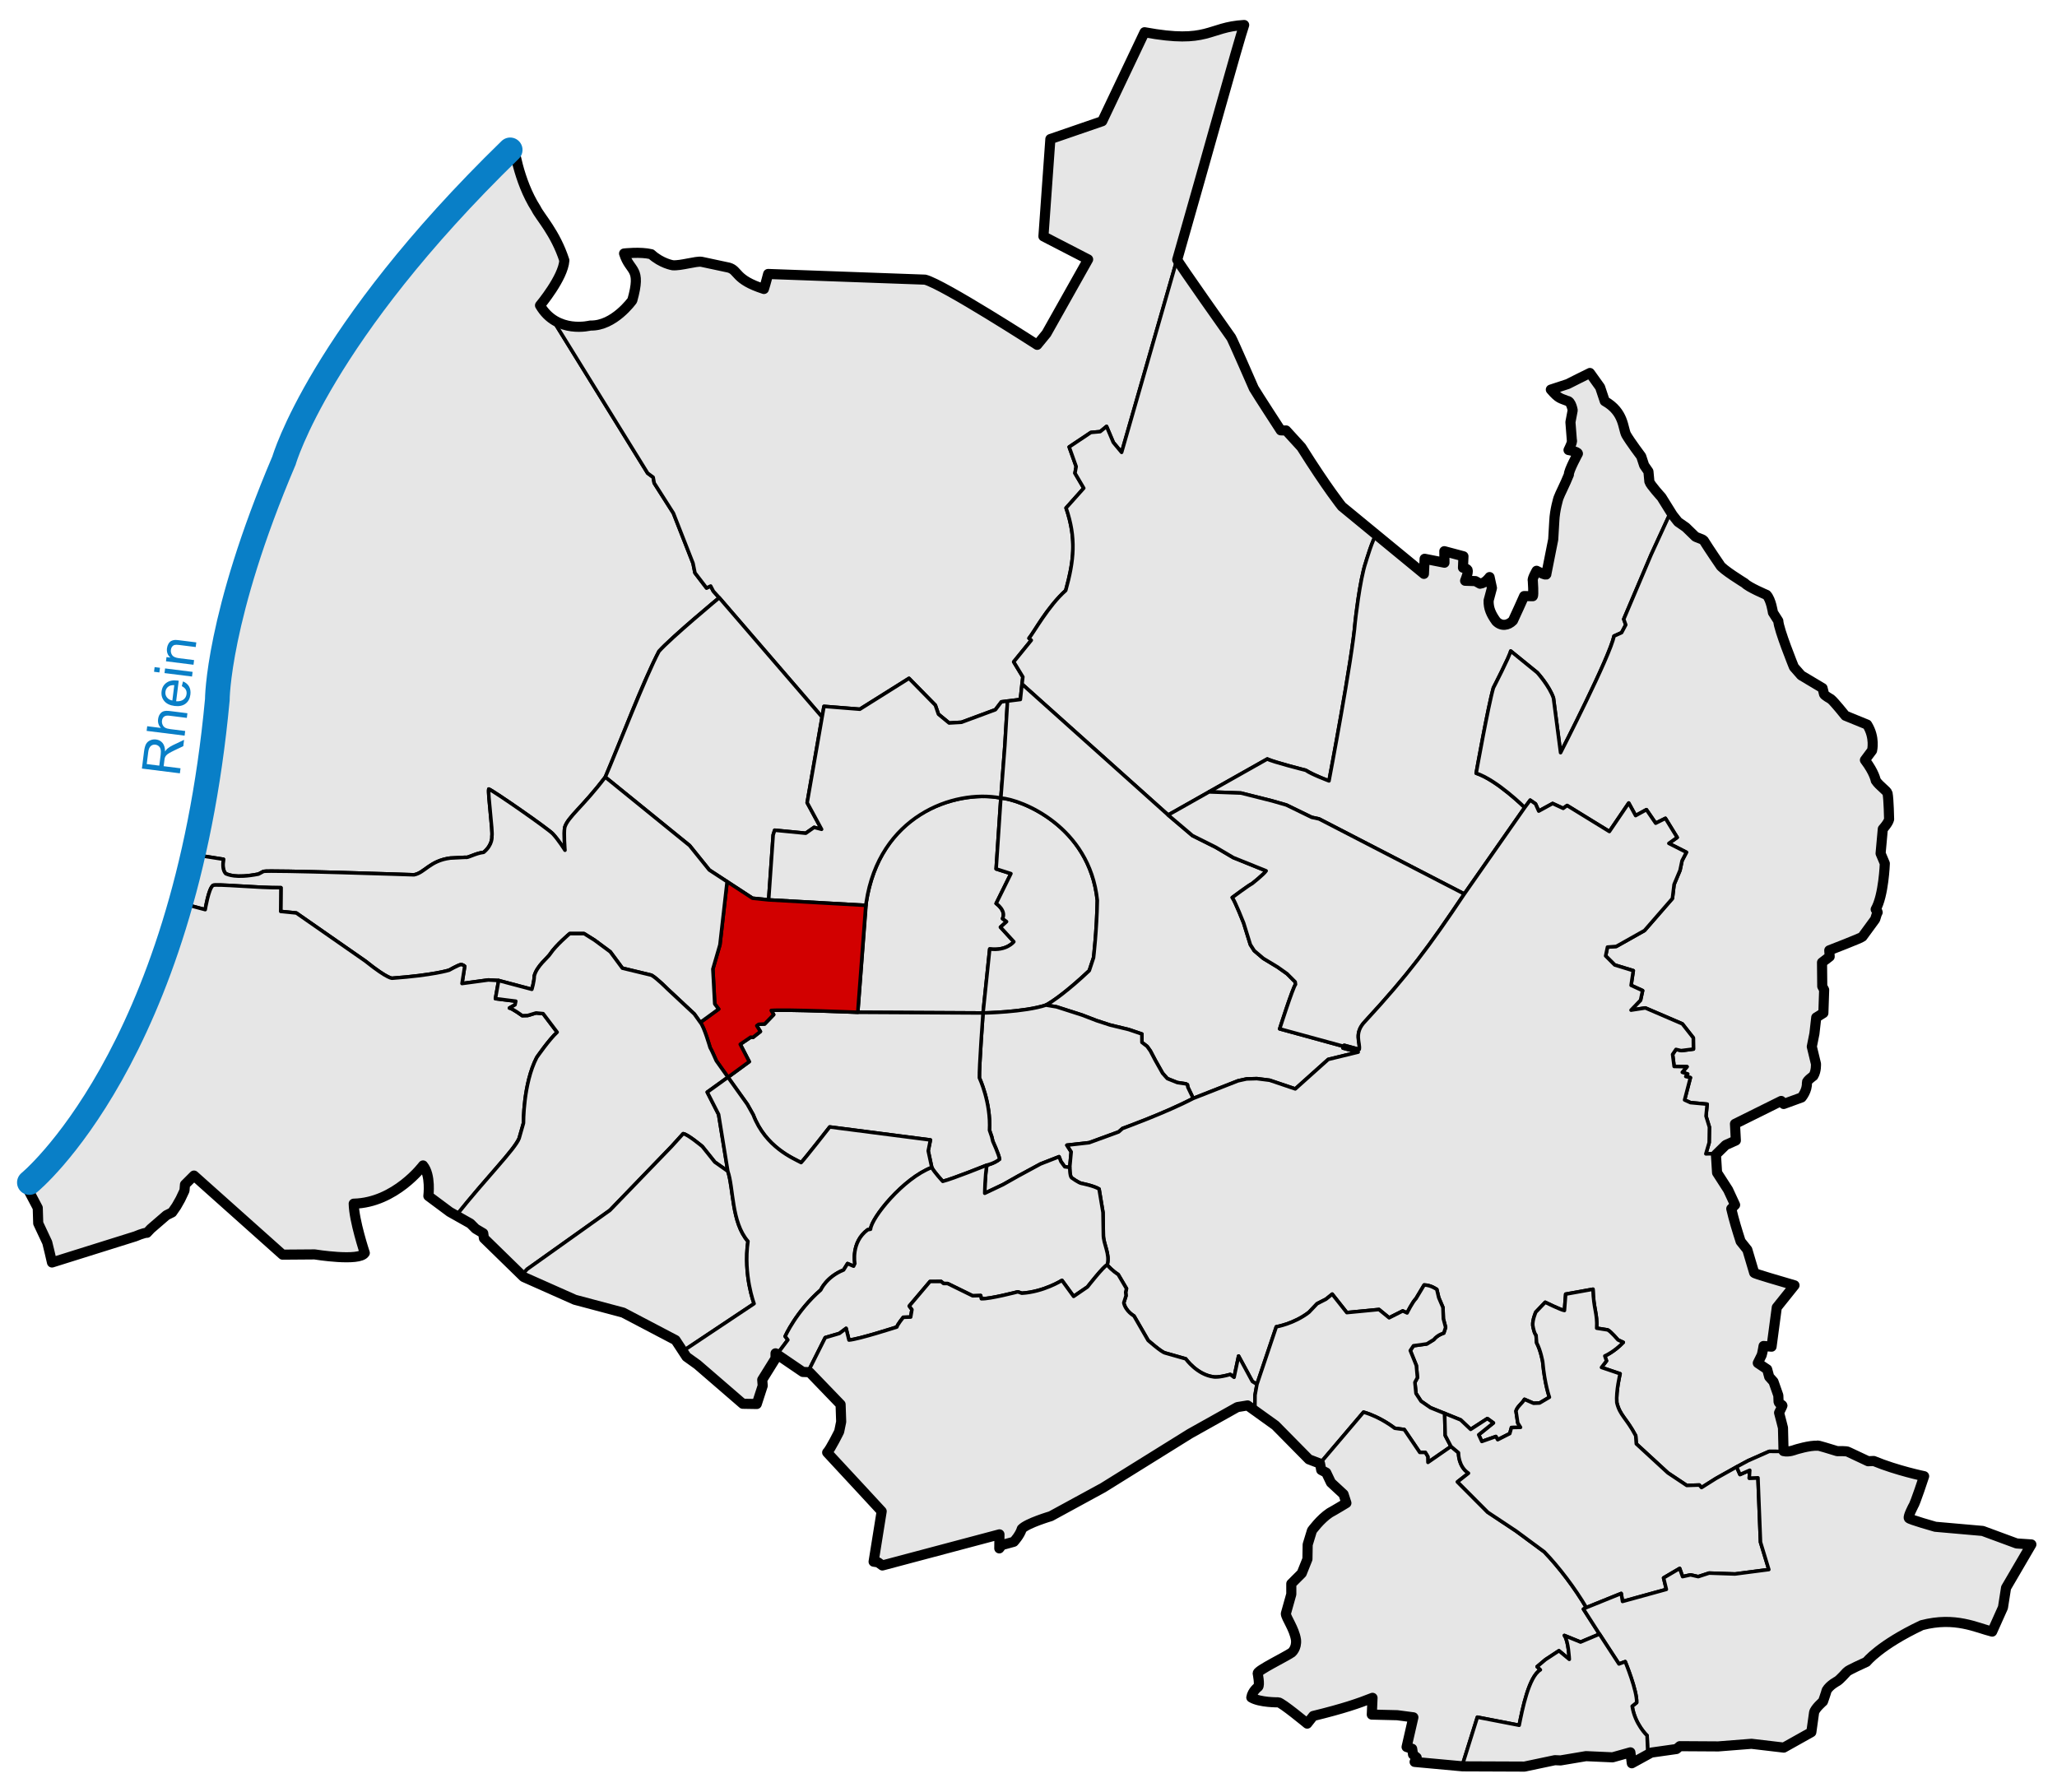 <?xml version="1.0" encoding="UTF-8" standalone="no"?>
<!DOCTYPE svg PUBLIC "-//W3C//DTD SVG 1.0//EN" "http://www.w3.org/TR/2001/REC-SVG-20010904/DTD/svg10.dtd">
<!-- Created with Inkscape (http://www.inkscape.org/) by Steadfast-->
<svg
   xmlns:svg="http://www.w3.org/2000/svg"
   xmlns="http://www.w3.org/2000/svg"
   version="1.0"
   width="1000"
   height="871"
   id="svg3218">
  <defs
     id="defs3220" />
  <g
     id="g3238">
    <g
       id="g2434">
      <path
         d="M 93.708,415.392 L 108.641,417.736 C 108.309,420.013 108.063,422.884 109.769,424.769 C 110.949,425.096 114.162,427.167 125.658,424.942 L 128.088,423.64 C 130.645,422.919 201.278,425.289 201.278,425.289 C 206.191,424.455 208.882,418.554 218.895,417.164 L 226.321,416.787 C 227.712,417.158 230.566,414.969 235.142,414.363 C 239.684,410.562 239.131,406.536 239.131,406.536 C 239.687,404.311 237.044,385.276 237.62,383.604 C 239.567,384.253 267.03,403.279 268.8,405.419 C 272.044,409.035 274.658,413.349 274.658,413.349 C 274.658,413.349 273.997,405.24 274.554,402.195 C 276.037,397.282 282.494,393.193 294.261,377.799 C 304.181,354.437 310.689,335.771 320.35,316.657 C 327.859,308.499 349.652,290.588 349.652,290.588 L 346.787,287.419 L 345.485,284.902 L 343.488,285.857 L 337.843,278.502 L 336.909,273.835 L 327.359,249.479 L 318.038,234.842 L 317.529,232.028 L 314.838,230.032 L 269.56,156.79 C 269.56,156.79 264.496,152.448 262.74,149.443 C 266.018,141.708 274.204,135.48 274.728,126.041 C 269.912,112.279 252.478,96.343 249.334,70.057 C 239.02,80.371 205.773,116.094 205.773,116.094 C 166.974,164.47 150.33,191.604 134.02,233.192 C 93.378,338.075 113.898,333.752 93.708,415.392 z"
         id="path2382"
         style="fill:#e6e6e6;fill-opacity:1;fill-rule:evenodd;stroke:#000000;stroke-width:1.719;stroke-linecap:butt;stroke-linejoin:round;stroke-miterlimit:4;stroke-dasharray:none;stroke-opacity:1" />
      <path
         d="M 269.56,156.79 L 314.838,230.032 L 317.529,232.028 L 318.038,234.842 L 327.359,249.479 L 336.909,273.835 L 337.843,278.502 L 343.488,285.857 L 345.485,284.902 L 346.787,287.419 L 349.652,290.588 L 399.648,348.602 L 400.572,343.407 L 418.004,344.793 L 441.9,329.786 L 454.713,342.83 L 456.214,347.217 L 461.409,351.488 L 467.412,351.142 L 483.92,345.023 L 486.806,341.214 L 496.041,340.06 L 497.253,329.093 L 492.809,321.762 L 501.351,311.257 L 500.255,310.276 C 503.602,306.236 507.534,297.233 518.09,287.073 C 521.611,273.855 523.804,263.465 518.263,246.957 L 526.864,237.318 L 522.592,230.045 L 523.169,226.813 L 519.774,217.293 L 530.332,210.237 L 534.849,209.843 L 537.946,207.304 L 541.232,215.078 L 545.266,219.92 L 604.752,12.817 C 589.976,13.048 585.519,20.143 556.428,16.91 L 536.184,58.203 L 510.716,68.325 L 507.451,115.343 L 529.001,126.444 L 505.591,167.469 L 450.406,136.065 L 374.523,133.627 L 369.734,140.253 L 356.12,131.015 L 340.602,127.097 L 326.562,129.383 L 315.461,123.832 L 303.706,124.158 L 308.93,134.28 L 307.951,146.361 L 295.38,156.81 L 280.85,159.259 L 269.56,156.79 z"
         id="path3157"
         style="fill:#e6e6e6;fill-opacity:1;fill-rule:evenodd;stroke:#000000;stroke-width:1.719;stroke-linecap:butt;stroke-linejoin:round;stroke-miterlimit:4;stroke-dasharray:none;stroke-opacity:1" />
      <path
         d="M 417.006,492.14 L 421.116,438.707 C 429.247,388.314 473.971,384.865 486.554,387.982 L 484.268,422.429 L 491.452,424.714 L 484.268,439.244 C 484.268,439.244 489.333,442.666 487.37,446.591 L 489.329,448.06 L 486.371,450.74 L 492.873,457.836 C 492.873,457.836 489.458,462.399 481.147,461.36 L 477.901,492.466 L 417.006,492.14 z"
         id="path3159"
         style="fill:#e6e6e6;fill-opacity:1;fill-rule:evenodd;stroke:#000000;stroke-width:1.719;stroke-linecap:butt;stroke-linejoin:round;stroke-miterlimit:4;stroke-dasharray:none;stroke-opacity:1" />
      <path
         d="M 486.554,387.982 L 484.268,422.429 L 491.452,424.714 L 484.268,439.244 C 484.268,439.244 489.322,442.633 487.37,446.591 L 489.329,448.06 L 486.371,450.74 L 492.873,457.836 C 492.873,457.836 489.391,462.421 481.147,461.36 L 477.901,492.466 C 477.901,492.466 497.902,492.167 508.508,488.631 C 511.164,487.13 517.071,483.538 529.539,471.878 C 529.539,471.878 531.617,465.602 531.617,465.602 C 531.617,465.602 533.155,453.29 533.449,437.694 C 529.45,400.227 494.635,388.39 486.554,387.982 z"
         id="path2385"
         style="fill:#e6e6e6;fill-opacity:1;fill-rule:evenodd;stroke:#000000;stroke-width:1.719;stroke-linecap:butt;stroke-linejoin:round;stroke-miterlimit:4;stroke-dasharray:none;stroke-opacity:1" />
      <path
         d="M 320.35,316.657 C 326.165,310.079 349.652,290.588 349.652,290.588 L 399.648,348.602 L 392.396,390.226 L 399.415,403.165 L 395.783,402.226 L 391.702,405.083 L 376.6,403.613 L 375.868,405.914 L 373.674,437.491 L 365.825,436.683 L 344.815,422.946 L 335.233,411.055 L 294.261,377.799 C 299.514,365.674 314.239,327.807 320.35,316.657 z"
         id="path3165"
         style="fill:#e6e6e6;fill-opacity:1;fill-rule:evenodd;stroke:#000000;stroke-width:1.719;stroke-linecap:butt;stroke-linejoin:round;stroke-miterlimit:4;stroke-dasharray:none;stroke-opacity:1" />
      <path
         d="M 373.674,437.491 L 375.868,405.914 L 376.6,403.613 L 391.702,405.083 L 395.783,402.226 L 399.415,403.165 L 392.396,390.226 L 400.572,343.407 L 418.004,344.793 L 441.9,329.786 L 454.713,342.83 L 456.214,347.217 L 461.409,351.488 L 467.412,351.142 L 483.92,345.023 L 486.806,341.214 L 489.797,340.833 L 488.502,362.53 L 486.554,387.982 C 463.351,383.554 427.342,397.014 421.116,438.707 L 420.904,440.14 L 373.674,437.491 z"
         id="path3187"
         style="fill:#e6e6e6;fill-opacity:1;fill-rule:evenodd;stroke:#000000;stroke-width:1.719;stroke-linecap:butt;stroke-linejoin:round;stroke-miterlimit:4;stroke-dasharray:none;stroke-opacity:1" />
      <path
         d="M 496.837,332.572 L 497.253,329.093 L 492.809,321.762 L 501.351,311.257 L 500.255,310.276 C 502.479,307.562 509.866,294.236 518.09,287.073 C 522.152,272.506 523.285,261.445 518.263,246.957 L 526.864,237.318 L 522.592,230.045 L 523.169,226.813 L 519.774,217.293 L 530.332,210.237 L 534.849,209.843 L 537.946,207.304 L 541.232,215.078 L 545.266,219.92 L 572.166,126.239 L 598.926,164.509 L 609.628,188.712 L 622.952,209.382 L 625.652,210.102 L 632.987,217.896 L 651.931,246.185 L 669.181,259.956 C 667.386,261.833 663.953,273.405 663.953,273.405 C 660.769,283.119 658.806,302.445 658.806,302.445 C 657.421,320.223 646.079,379.636 646.079,379.636 C 646.079,379.636 640.018,377.495 634.794,374.475 C 634.794,374.475 620.236,370.793 616.093,368.987 C 616.093,368.987 567.893,396.217 567.893,396.217 L 496.837,332.572 z"
         id="path3193"
         style="fill:#e6e6e6;fill-opacity:1;fill-rule:evenodd;stroke:#000000;stroke-width:1.719;stroke-linecap:butt;stroke-linejoin:round;stroke-miterlimit:4;stroke-dasharray:none;stroke-opacity:1" />
      <path
         d="M 587.758,384.966 L 616.093,368.987 C 618.056,370.257 634.794,374.475 634.794,374.475 C 637.449,376.409 646.079,379.636 646.079,379.636 C 646.079,379.636 657.478,319.819 658.806,302.445 C 658.806,302.445 661.062,281.703 663.953,273.405 C 663.953,273.405 667.549,261.18 669.181,259.956 L 691.481,278.184 L 692.866,271.719 L 702.102,273.335 L 702.102,267.794 L 711.106,270.449 L 713.646,282.571 L 724.035,282.34 L 725.42,286.38 L 723.112,293.191 L 727.96,302.888 L 734.771,303.234 L 740.659,290.767 L 745.738,289.497 L 745.276,281.647 L 746.892,277.491 L 751.279,279.569 L 755.377,262.195 L 756.243,245.283 L 767.441,220.695 L 763.265,218.425 L 763.786,195.962 L 754.511,189.988 L 773.021,181.321 L 777.842,187.758 L 779.446,193.913 L 786.492,199.911 L 792.142,213.557 L 799.263,224.755 L 803.481,236.298 L 812.271,248.82 L 802.7,269.636 L 789.374,300.983 L 790.355,303.754 L 788.335,307.563 L 784.641,309.237 C 781.871,321.012 758.667,365.918 758.667,365.918 L 755.204,339.367 C 753.126,333.249 747.354,327.015 747.354,327.015 L 734.425,316.51 C 733.963,318.934 725.998,334.403 725.998,334.403 C 723.227,344.446 717.628,375.904 717.628,375.904 C 727.636,379.2 741.236,392.585 741.236,392.585 L 711.865,434.605 L 641.265,398.126 L 637.65,397.34 L 625.377,391.358 L 618.436,389.381 L 603.285,385.543 L 587.758,384.966 z"
         id="path3195"
         style="fill:#e6e6e6;fill-opacity:1;fill-rule:evenodd;stroke:#000000;stroke-width:1.719;stroke-linecap:butt;stroke-linejoin:round;stroke-miterlimit:4;stroke-dasharray:none;stroke-opacity:1" />
      <path
         d="M 741.236,392.585 C 741.236,392.585 727.729,379.194 717.628,375.904 C 717.628,375.904 723.692,342.117 725.998,334.403 C 725.998,334.403 733.976,318.959 734.425,316.51 L 747.354,327.015 C 747.354,327.015 753.357,333.711 755.204,339.367 L 758.667,365.918 C 758.667,365.918 783.088,318.259 784.641,309.237 L 788.335,307.563 L 790.356,303.754 L 789.374,301.041 L 802.7,269.636 L 812.271,248.82 L 823.638,260.527 L 828.813,263.286 L 837.167,276.106 L 858.718,289.593 L 861.817,296.353 L 864.574,302.226 L 871.838,324.388 L 878.317,330.132 L 885.677,334.791 L 887.648,338.553 L 891.722,341.31 L 896.503,346.986 L 907.937,352.595 L 910.586,360.146 L 909.894,364.764 L 907.123,368.92 L 912.203,379.771 L 917.744,385.081 L 918.667,399.165 L 915.204,404.014 L 914.348,414.541 L 916.631,419.522 L 915.311,431.488 L 911.713,442.19 L 913.264,444.525 L 905.591,455.649 L 889.317,462.426 L 889.551,465.509 L 885.42,468.198 L 887.188,491.734 L 883.03,494.871 L 880.679,509.036 L 883.084,520.883 L 878.956,525.687 L 876.442,533.43 L 868.549,536.555 L 864.9,535.68 L 843.904,546.303 L 843.617,554.125 L 838.83,556.611 L 834.388,560.869 L 829.288,560.954 L 830.904,555.471 L 831.019,547.996 L 829.374,542.599 L 829.923,536.799 L 821.813,536.048 L 818.956,534.749 L 821.784,523.898 L 819.533,523.35 L 820.457,522.138 L 817.83,521.301 L 820.139,518.588 L 813.877,518.472 L 813.126,512.614 L 814.771,510.19 L 817.744,510.767 L 823.256,510.016 L 823.198,504.562 L 817.859,497.751 L 799.822,490.016 L 792.924,491.084 C 792.924,491.084 797.542,486.264 797.542,486.264 C 797.542,486.264 798.552,481.589 798.552,481.589 L 792.953,479.021 L 794.021,471.892 L 784.988,469.122 L 780.572,464.706 L 781.467,460.435 L 785.738,460.117 L 799.475,452.383 L 813.039,436.798 L 813.848,429.987 L 816.734,423.119 L 817.715,418.444 L 819.851,414.345 L 811.308,410.016 L 815.348,407.13 L 809.634,397.838 L 804.901,400.204 L 800.399,393.624 L 795.146,396.51 L 791.799,390.392 L 782.39,404.244 L 761.842,391.604 L 759.937,392.989 L 754.8,390.622 L 748.047,394.316 L 746.488,390.796 L 743.891,389.006 L 741.236,392.585 z"
         id="path3197"
         style="fill:#e6e6e6;fill-opacity:1;fill-rule:evenodd;stroke:#000000;stroke-width:1.719;stroke-linecap:butt;stroke-linejoin:round;stroke-miterlimit:4;stroke-dasharray:none;stroke-opacity:1" />
      <path
         d="M 508.508,488.631 C 511.61,487.039 519.661,481.265 529.539,471.878 L 531.617,465.602 C 531.617,465.602 533.213,452.407 533.449,437.694 C 529.725,401.825 496.524,388.611 486.554,387.982 L 488.502,362.53 L 489.797,340.833 L 496.041,340.06 L 496.837,332.572 L 567.893,396.217 L 579.692,406.226 L 591.038,411.899 L 599.528,416.919 L 615.527,423.368 C 613.894,425.531 608.623,429.647 608.623,429.647 C 607.725,429.851 599.057,436.337 599.057,436.337 C 600.443,438.184 604.589,448.713 604.589,448.713 L 607.854,459.243 L 609.731,462.182 L 614.139,465.937 L 621.159,470.182 L 625.649,473.365 L 629.649,477.365 L 629.812,478.589 C 628.253,480.783 622.112,500.183 622.112,500.183 L 652.594,508.575 L 652.876,509.529 L 660.28,511.492 L 645.709,515.038 L 629.692,529.382 L 617.224,525.168 L 611.019,524.389 L 606.027,524.533 L 601.842,525.456 L 580.081,533.999 L 577.484,528.573 L 577.253,527.304 L 576.445,526.9 L 572.347,526.293 L 567.498,524.36 L 565.19,521.762 L 561.64,515.471 L 559.245,510.911 L 557.686,508.718 L 555.146,506.755 L 555.117,502.686 L 548.739,500.521 L 539.677,498.328 L 533.126,496.192 L 526.057,493.474 L 513.641,489.49 L 508.508,488.631 z"
         id="path2391"
         style="fill:#e6e6e6;fill-opacity:1;fill-rule:evenodd;stroke:#000000;stroke-width:1.719;stroke-linecap:butt;stroke-linejoin:round;stroke-miterlimit:4;stroke-dasharray:none;stroke-opacity:1" />
      <path
         d="M 660.787,510.161 L 653.521,508.198 L 652.709,508.547 C 652.709,508.547 622.112,500.183 622.112,500.183 C 622.112,500.183 628.556,480.003 629.812,478.589 L 629.649,477.365 L 625.649,473.365 L 621.159,470.182 L 614.139,465.937 L 609.731,462.182 L 607.854,459.243 L 604.589,448.713 C 604.589,448.713 600.368,438.001 599.057,436.337 C 599.057,436.337 607.725,429.892 608.623,429.647 C 608.623,429.647 614.506,425 615.527,423.368 L 599.528,416.919 L 591.038,411.899 L 579.692,406.226 L 567.893,396.217 L 587.779,384.986 L 603.285,385.543 L 618.436,389.353 L 625.377,391.358 L 637.65,397.34 L 641.265,398.126 L 711.865,434.605 C 694.152,460.726 686.689,471.532 663.67,496.51 C 658.001,502.465 661.403,506.553 660.787,510.161 z"
         id="path3163"
         style="fill:#e6e6e6;fill-opacity:1;fill-rule:evenodd;stroke:#000000;stroke-width:1.719;stroke-linecap:butt;stroke-linejoin:round;stroke-miterlimit:4;stroke-dasharray:none;stroke-opacity:1" />
      <path
         d="M 477.901,492.466 C 477.901,492.466 498.061,492.123 508.508,488.631 L 513.641,489.49 L 526.057,493.474 L 533.126,496.192 L 539.677,498.328 L 548.739,500.521 L 555.117,502.686 L 555.146,506.755 L 557.686,508.718 L 559.245,510.911 L 561.64,515.471 L 565.19,521.762 L 567.498,524.36 L 572.347,526.293 L 576.445,526.9 L 577.253,527.304 L 577.484,528.573 L 580.081,533.999 C 564.612,541.964 545.738,548.602 545.738,548.602 L 543.833,550.276 L 529.461,555.529 L 518.667,556.741 L 520.745,559.973 L 520.053,567.534 L 517.628,567.246 L 515.781,564.706 L 514.858,562.34 L 505.853,565.86 L 494.771,571.864 L 487.614,575.904 L 478.725,580.117 C 478.725,580.117 478.783,571.575 479.764,566.438 C 479.764,566.438 483.173,565.766 485.94,563.552 C 485.478,560.897 482.65,554.836 482.65,554.836 L 482.131,552.643 L 481.034,549.468 C 481.784,536.019 476.128,524.014 476.128,524.014 C 475.954,518.53 477.901,492.466 477.901,492.466 z"
         id="path2393"
         style="fill:#e6e6e6;fill-opacity:1;fill-rule:evenodd;stroke:#000000;stroke-width:1.719;stroke-linecap:butt;stroke-linejoin:round;stroke-miterlimit:4;stroke-dasharray:none;stroke-opacity:1" />
      <path
         d="M 417.006,492.14 L 477.901,492.466 C 477.901,492.466 475.944,519.197 476.128,524.014 C 476.128,524.014 481.789,535.999 481.034,549.468 L 482.131,552.643 L 482.65,554.836 C 482.65,554.836 485.667,561.395 485.94,563.552 C 483.597,565.546 479.764,566.438 479.764,566.438 C 479.764,566.438 463.343,573.075 458.321,574.316 C 458.321,574.316 454.136,569.872 452.982,567.563 L 451.25,559.511 L 452.318,554.201 L 403.371,547.881 C 403.371,547.881 391.109,563.581 389.457,565.197 C 385.561,563.09 372.136,557.65 366.19,542.008 C 366.19,542.008 363.285,536.827 363.285,536.827 L 353.905,523.696 L 364.244,516.138 L 359.866,507.69 L 364.968,504.221 L 366.029,504.343 L 369.662,501.486 L 367.907,498.67 L 368.846,497.976 L 371.743,497.813 L 376.11,493.282 L 374.927,491.242 C 382.6,490.67 417.006,492.14 417.006,492.14 z"
         id="path3173"
         style="fill:#e6e6e6;fill-opacity:1;fill-rule:evenodd;stroke:#000000;stroke-width:1.719;stroke-linecap:butt;stroke-linejoin:round;stroke-miterlimit:4;stroke-dasharray:none;stroke-opacity:1" />
      <path
         d="M 353.48,428.616 L 365.825,436.683 L 373.674,437.491 L 420.904,440.14 L 417.006,492.14 C 417.006,492.14 381.651,490.664 374.927,491.242 L 376.11,493.282 L 371.743,497.813 L 368.846,497.976 L 367.907,498.67 L 369.662,501.486 L 366.029,504.343 L 364.968,504.221 L 359.866,507.69 L 364.244,516.138 L 353.905,523.696 L 348.223,515.698 C 348.223,515.698 345.861,510.191 345.208,509.293 C 345.208,509.293 342.433,499.436 340.457,497.058 L 349.381,490.57 L 347.47,488.083 L 346.561,471.12 L 349.989,459.325 L 353.48,428.616 z"
         id="path3175"
         style="fill:#d20000;fill-opacity:1;fill-rule:evenodd;stroke:#000000;stroke-width:1.719;stroke-linecap:butt;stroke-linejoin:round;stroke-miterlimit:4;stroke-dasharray:none;stroke-opacity:1" />
      <path
         d="M 93.708,415.392 L 108.641,417.736 C 108.177,420.808 108.346,423.275 109.769,424.769 C 110.815,425.065 114.258,427.175 125.658,424.942 L 128.088,423.64 C 130.292,422.905 201.278,425.289 201.278,425.289 C 206.53,424.308 208.967,418.433 218.895,417.164 L 226.321,416.787 C 227.505,417.216 230.922,414.86 235.142,414.363 C 239.672,410.608 239.131,406.536 239.131,406.536 C 239.662,404.332 237.082,385.705 237.62,383.604 C 239.871,384.412 266.608,402.997 268.8,405.419 C 271.479,408.265 274.658,413.349 274.658,413.349 C 274.658,413.349 273.986,404.771 274.554,402.195 C 276.124,397.112 283.491,392.002 294.261,377.799 C 294.261,377.799 335.233,411.055 335.233,411.055 L 344.815,422.946 L 353.48,428.616 L 349.989,459.325 L 346.561,471.12 L 347.47,488.083 L 349.381,490.57 L 340.457,497.058 L 337.542,492.96 L 324.517,480.801 C 324.517,480.801 319.465,475.636 316.69,474.086 C 316.69,474.086 302.563,470.68 302.563,470.68 L 296.676,462.715 L 289.054,457.075 L 283.962,453.884 L 276.97,453.884 C 276.97,453.884 270.282,459.469 267.5,463.723 C 266.113,465.846 261.229,469.356 259.735,474.432 C 259.817,476.636 258.557,480.968 258.557,480.968 L 242.41,476.688 L 237.408,476.418 L 224.603,478.15 L 225.916,469.776 C 225.916,469.776 225.033,468.814 223.89,468.977 C 222.116,469.485 218.319,471.666 218.319,471.666 C 218.319,471.666 211.469,474.007 190.817,475.557 C 190.817,475.557 189.273,476.523 177.6,467.217 L 144.041,443.846 L 136.465,443.1 L 136.57,431.551 C 124.816,431.714 103.766,429.517 103.521,430.497 C 101.292,432.311 99.764,442.224 99.764,442.224 L 87.758,439.021 L 93.708,415.392 z"
         id="path2396"
         style="fill:#e6e6e6;fill-opacity:1;fill-rule:evenodd;stroke:#000000;stroke-width:1.719;stroke-linecap:butt;stroke-linejoin:round;stroke-miterlimit:4;stroke-dasharray:none;stroke-opacity:1" />
      <path
         d="M 520.053,567.534 L 520.745,559.973 L 518.667,556.741 L 529.461,555.529 L 543.833,550.276 L 545.738,548.602 C 545.738,548.602 566.939,540.897 580.081,533.999 L 601.842,525.456 L 606.027,524.533 L 611.019,524.389 L 617.224,525.168 L 629.692,529.382 L 645.709,515.038 L 660.28,511.492 L 652.876,509.529 L 652.709,508.547 L 653.521,508.198 L 660.787,510.161 C 661.4,507.1 657.946,502.326 663.67,496.51 C 684.276,474.172 694.895,460.059 711.865,434.605 L 741.236,392.585 L 743.891,389.006 L 746.488,390.796 L 748.047,394.316 L 754.8,390.622 L 759.937,392.989 L 761.842,391.604 L 782.39,404.244 L 791.799,390.392 L 795.146,396.51 L 800.399,393.624 L 804.901,400.204 L 809.634,397.838 L 815.348,407.13 L 811.308,410.016 L 819.851,414.345 L 817.715,418.444 L 816.734,423.119 L 813.848,429.987 L 813.039,436.798 L 799.475,452.383 L 785.738,460.117 L 781.467,460.435 L 780.572,464.706 L 784.988,469.122 L 794.021,471.892 L 792.953,479.021 L 798.552,481.589 L 797.542,486.264 L 792.924,491.084 L 799.879,490.016 L 817.859,497.751 L 823.198,504.562 L 823.256,510.016 L 817.253,510.767 L 814.771,510.19 L 813.126,512.614 L 813.877,518.472 L 820.139,518.588 L 817.83,521.301 L 820.457,522.138 L 819.533,523.35 L 821.784,523.898 L 818.956,534.749 L 821.813,536.048 L 829.923,536.799 L 829.374,542.599 L 831.019,547.996 L 830.904,555.471 L 829.288,560.954 L 834.388,560.869 L 834.975,569.988 L 843.034,584.994 L 841.774,587.988 L 846.256,603.745 C 846.256,603.745 849.475,608.147 849.475,608.147 C 849.475,608.147 853.041,618.783 853.041,618.783 L 871.942,624.8 L 863.841,635.561 L 860.82,654.335 L 857.229,654.907 L 854.27,662.574 L 858.937,666.233 L 860.623,669.839 L 863.542,675.145 L 864.46,680.676 L 866.168,683.823 L 864.575,687.721 L 866.943,694.007 L 867.106,705.639 L 860.086,705.598 L 849.842,710.128 L 844.25,713.149 C 844.25,713.149 834.25,718.74 834.25,718.74 C 834.25,718.74 827.189,723.189 827.189,723.189 L 826.128,721.964 L 820.006,722.169 L 810.823,716.046 L 795.484,701.939 L 795.191,697.976 C 790.458,689.144 787.617,688.346 786.001,681.85 C 785.655,675.674 787.603,667.852 787.603,667.852 L 778.56,664.791 L 781.002,661.607 L 780.179,659.213 C 780.179,659.213 784.478,657.453 789.153,652.604 L 786.579,651.397 C 786.579,651.397 783.175,647.348 781.559,646.54 L 776.226,645.707 C 776.587,638.279 774.627,636.149 774.42,626.773 L 761.152,629.153 L 760.54,637.112 C 758.989,636.948 751.193,633.112 751.193,633.112 L 746.622,637.887 C 746.622,637.887 744.99,641.479 745.153,644.336 C 745.874,648.555 746.745,649.111 746.745,649.111 L 747.03,652.825 C 749.071,656.662 749.969,662.049 749.969,662.049 C 751.03,673.395 753.234,679.273 753.234,679.273 L 748.459,682.089 L 745.52,682.211 L 741.112,680.293 C 739.643,682.742 737.888,683.436 736.99,685.966 L 737.847,691.762 L 739.194,693.925 L 734.786,694.007 L 733.97,696.945 L 728.093,699.925 L 727.195,698.374 L 720.379,700.782 L 718.869,697.517 L 726.011,691.762 L 723.072,689.64 L 714.95,694.905 L 710.094,690.293 L 695.441,684.375 L 690.829,681.191 L 688.38,677.436 L 687.85,672.049 L 689.074,669.763 L 688.544,663.845 L 685.605,656.58 L 687.156,654.254 L 693.645,653.356 L 697.033,651.274 C 698.747,648.989 701.89,648.091 701.89,648.091 L 702.788,645.315 L 701.686,641.152 L 701.482,635.642 L 699.441,630.867 L 698.502,626.867 C 698.502,626.867 695.768,624.786 692.339,624.704 L 688.38,631.316 C 686.584,633.112 684.054,638.295 684.054,638.295 L 681.932,637.316 L 675.32,640.663 L 670.381,636.622 L 654.749,638.132 L 647.648,629.153 L 644.627,631.602 L 640.301,633.806 L 636.342,637.969 C 629.069,643.625 620.465,645.03 620.465,645.03 L 611.054,672.987 L 608.826,671.604 L 602.131,659.251 L 599.937,669.584 L 598.09,668.198 C 591.625,669.93 590.038,669.381 590.038,669.381 C 581.842,668.342 576.445,660.608 576.445,660.608 L 566.402,657.751 C 564.67,657.404 558.148,651.633 558.148,651.633 L 551.279,639.742 C 551.279,639.742 547.354,637.664 546.315,633.393 L 547.412,629.93 L 547.239,628.198 L 547.643,626.467 L 543.602,619.598 C 543.602,619.598 541.091,618.183 538.263,614.951 C 539.764,609.41 536.272,604.879 536.387,600.146 L 536.214,589.468 L 534.309,578.039 C 531.654,576.423 525.825,575.327 525.825,575.327 C 524.382,575.096 520.918,572.556 520.918,572.556 C 520.052,571.69 520.053,567.534 520.053,567.534 z"
         id="path2395"
         style="fill:#e6e6e6;fill-opacity:1;fill-rule:evenodd;stroke:#000000;stroke-width:1.719;stroke-linecap:butt;stroke-linejoin:round;stroke-miterlimit:4;stroke-dasharray:none;stroke-opacity:1" />
      <path
         d="M 87.758,439.021 L 99.764,442.224 C 99.764,442.224 101.438,431.89 103.521,430.497 C 103.847,429.517 126.928,431.796 136.57,431.551 L 136.465,443.1 L 144.041,443.846 L 177.6,467.217 C 188.987,476.359 190.817,475.557 190.817,475.557 C 210.595,474.116 218.319,471.666 218.319,471.666 C 218.319,471.666 222.6,469.258 223.89,468.977 C 225.033,468.814 225.916,469.776 225.916,469.776 L 224.603,478.15 L 237.408,476.418 L 242.41,476.688 L 240.852,485.507 L 250.75,486.732 L 250.382,488.487 L 247.648,490.058 C 249.199,490.303 253.872,493.772 253.872,493.772 L 256.545,493.691 L 260.606,492.466 L 264.035,492.793 C 264.035,492.793 270.851,501.813 270.851,501.813 C 266.606,505.812 260.933,514.098 260.933,514.098 C 254.239,527.24 254.484,546.014 254.484,546.014 L 252.362,553.443 C 248.77,560.544 238.975,569.523 221.425,591.4 L 208.446,581.849 L 206.242,567.401 L 189.263,580.951 L 171.631,586.176 L 176.965,609.728 L 166.921,611.69 L 137.6,609.728 L 94.54,572.094 L 89.692,575.904 L 88.307,581.676 L 82.766,589.987 L 71.106,599.454 L 25.276,613.999 L 22.39,602.224 L 18.465,594.951 L 18.465,586.986 L 12.232,576.019 C 12.232,576.019 59.591,536.914 87.758,439.021 z"
         id="path2397"
         style="fill:#e6e6e6;fill-opacity:1;fill-rule:evenodd;stroke:#000000;stroke-width:1.719;stroke-linecap:butt;stroke-linejoin:round;stroke-miterlimit:4;stroke-dasharray:none;stroke-opacity:1" />
      <path
         d="M 221.425,591.4 C 236.281,572.666 250.484,558.585 252.362,553.443 L 254.484,546.014 C 254.484,546.014 254.321,526.811 260.933,514.098 C 260.933,514.098 266.943,505.384 270.851,501.813 L 264.035,492.793 L 260.606,492.466 L 256.545,493.691 L 253.872,493.772 C 253.872,493.772 248.959,490.166 247.648,490.058 L 250.382,488.487 L 250.75,486.732 L 240.852,485.507 L 242.41,476.688 L 258.557,480.968 C 258.557,480.968 259.735,477.145 259.735,474.432 C 260.976,469.546 266.417,465.54 267.5,463.723 C 270.189,459.623 276.97,453.884 276.97,453.884 L 283.962,453.884 L 289.054,457.075 L 296.676,462.715 L 302.563,470.68 L 316.69,474.086 C 319.172,475.428 324.517,480.801 324.517,480.801 L 337.542,492.96 L 340.457,497.058 C 342.263,498.997 345.208,509.293 345.208,509.293 C 345.861,510.232 348.223,515.698 348.223,515.698 L 353.905,523.696 L 343.826,530.954 L 349.336,541.77 L 353.826,569.401 L 347.5,564.952 L 341.418,557.361 C 341.418,557.361 334.317,551.402 332.113,551.157 L 326.48,557.361 L 296.523,588.38 L 256.28,617.031 L 253.341,620.215 L 235.954,602.42 L 233.75,598.828 L 221.425,591.4 z"
         id="path3169"
         style="fill:#e6e6e6;fill-opacity:1;fill-rule:evenodd;stroke:#000000;stroke-width:1.719;stroke-linecap:butt;stroke-linejoin:round;stroke-miterlimit:4;stroke-dasharray:none;stroke-opacity:1" />
      <path
         d="M 253.341,620.215 L 256.28,617.031 L 296.523,588.38 L 326.48,557.361 L 332.113,551.157 C 334.137,551.286 341.418,557.361 341.418,557.361 L 347.5,564.952 L 353.826,569.401 C 356.654,578.117 355.677,594.548 363.621,603.481 C 361.313,620.22 366.594,633.779 366.594,633.779 L 331.664,657.07 L 328.48,651.56 L 303.256,638.126 L 279.36,632.239 L 253.341,620.215 z"
         id="path3191"
         style="fill:#e6e6e6;fill-opacity:1;fill-rule:evenodd;stroke:#000000;stroke-width:1.719;stroke-linecap:butt;stroke-linejoin:round;stroke-miterlimit:4;stroke-dasharray:none;stroke-opacity:1" />
      <path
         d="M 331.664,657.07 L 366.594,633.779 C 366.594,633.779 361.284,619.873 363.621,603.481 C 355.437,594.008 356.689,577.499 353.826,569.401 L 349.336,541.77 L 343.826,530.954 L 353.905,523.696 L 363.285,536.827 L 366.19,542.008 C 372.174,557.706 385.638,563.128 389.457,565.197 C 391.423,563.175 403.371,547.881 403.371,547.881 L 452.318,554.201 L 451.25,559.511 L 452.982,567.563 C 438.86,573.032 423.782,591.971 423.21,597.603 L 421.823,597.848 C 413.619,603.848 415.578,614.256 415.578,614.256 L 414.966,615.562 L 412.027,614.297 L 410.109,617.398 C 401.742,620.786 399.007,627.112 399.007,627.112 C 387.021,637.622 381.698,649.67 381.698,649.67 L 383.008,651.397 L 377.58,658.621 L 370.682,671.355 L 368.07,681.967 L 360.601,682.334 L 331.664,657.07 z"
         id="path3194"
         style="fill:#e6e6e6;fill-opacity:1;fill-rule:evenodd;stroke:#000000;stroke-width:1.719;stroke-linecap:butt;stroke-linejoin:round;stroke-miterlimit:4;stroke-dasharray:none;stroke-opacity:1" />
      <path
         d="M 377.58,658.621 L 383.008,651.397 L 381.698,649.67 C 381.698,649.67 387.051,637.549 399.007,627.112 C 399.007,627.112 401.744,620.775 410.109,617.398 L 412.027,614.297 L 414.966,615.562 L 415.578,614.256 C 415.578,614.256 413.586,603.915 421.823,597.848 L 423.21,597.603 C 423.558,592.134 439.112,572.805 452.982,567.563 C 454.11,569.826 458.321,574.316 458.321,574.316 C 463.055,573.153 479.764,566.438 479.764,566.438 C 478.812,571.69 478.725,580.117 478.725,580.117 L 487.614,575.904 L 494.771,571.864 L 505.853,565.86 L 514.858,562.34 L 515.781,564.706 L 517.628,567.246 L 520.053,567.534 C 520.053,567.534 520.036,571.704 520.918,572.556 C 520.918,572.556 524.482,575.158 525.825,575.327 C 525.825,575.327 531.677,576.436 534.309,578.039 L 536.214,589.468 L 536.387,600.146 C 536.3,604.748 539.761,609.72 538.263,614.951 C 536.785,615.237 528.664,625.653 528.664,625.653 L 521.94,630.255 L 516.267,622.459 C 516.267,622.459 507.727,627.967 496.738,628.703 L 494.819,628.03 C 494.819,628.03 481.259,631.582 477.084,631.397 L 476.758,629.847 L 472.84,629.969 L 460.701,624.01 L 458.696,623.983 L 457.507,622.993 L 452.114,623.023 L 442.026,634.949 L 443.332,636.663 L 442.719,640.295 L 439.128,640.418 C 439.128,640.418 436.281,643.911 436.021,645.127 C 436.021,645.127 417.843,651.044 412.721,651.478 L 411.333,645.805 L 408.068,648.254 L 401.17,650.295 L 392.681,667.192 L 377.58,658.621 z"
         id="path3196"
         style="fill:#e6e6e6;fill-opacity:1;fill-rule:evenodd;stroke:#000000;stroke-width:1.719;stroke-linecap:butt;stroke-linejoin:round;stroke-miterlimit:4;stroke-dasharray:none;stroke-opacity:1" />
      <path
         d="M 392.681,667.192 L 401.17,650.295 L 408.068,648.254 L 411.333,645.805 L 412.721,651.478 C 417.479,651.141 436.021,645.127 436.021,645.127 C 436.235,643.976 439.128,640.418 439.128,640.418 L 442.719,640.295 L 443.332,636.663 L 442.026,634.949 L 452.114,623.023 L 457.507,622.993 L 458.696,623.983 L 460.701,624.01 L 472.84,629.969 L 476.758,629.847 L 477.084,631.397 C 481.045,631.614 494.819,628.03 494.819,628.03 L 496.738,628.703 C 507.297,628.12 516.267,622.459 516.267,622.459 L 521.94,630.255 L 528.664,625.653 C 528.664,625.653 536.606,615.488 538.263,614.951 C 540.533,617.728 543.602,619.598 543.602,619.598 L 547.643,626.467 L 547.239,628.198 L 547.412,629.93 L 546.315,633.393 C 547.267,637.567 551.279,639.742 551.279,639.742 L 558.148,651.633 C 558.148,651.633 564.579,657.36 566.402,657.751 L 576.445,660.608 C 576.445,660.608 581.942,668.385 590.038,669.381 C 590.038,669.381 592.097,669.879 598.09,668.198 L 599.937,669.584 L 602.131,659.251 L 608.826,671.604 L 611.054,672.987 L 610.127,678.218 L 610.06,685.566 L 605.814,683.361 L 598.999,685.054 L 511.571,737.58 L 497.333,742.616 L 493.166,748.867 L 486.394,751.992 L 485.178,746.783 L 429.433,761.03 L 424.522,759.066 L 428.697,735.123 L 402.421,706.393 L 408.315,695.465 L 408.806,683.064 L 392.681,667.192 z"
         id="path3174"
         style="fill:#e6e6e6;fill-opacity:1;fill-rule:evenodd;stroke:#000000;stroke-width:1.719;stroke-linecap:butt;stroke-linejoin:round;stroke-miterlimit:4;stroke-dasharray:none;stroke-opacity:1" />
      <path
         d="M 610.127,678.218 L 611.054,672.987 L 620.465,645.03 C 620.465,645.03 629.093,643.612 636.342,637.969 L 640.301,633.806 L 644.627,631.602 L 647.648,629.153 L 654.749,638.132 L 670.381,636.622 L 675.32,640.663 L 681.932,637.316 L 684.054,638.295 C 684.054,638.295 686.644,633.009 688.38,631.316 L 692.339,624.704 C 695.693,624.753 698.502,626.867 698.502,626.867 L 699.441,630.867 L 701.482,635.642 L 701.686,641.152 L 702.788,645.315 L 701.89,648.091 C 701.89,648.091 698.813,648.952 697.033,651.274 L 693.645,653.356 L 687.156,654.254 L 685.605,656.58 L 688.544,663.845 L 689.074,669.763 L 687.85,672.049 L 688.38,677.436 L 690.829,681.191 L 695.441,684.375 L 702.311,687.144 L 702.585,697.868 L 705.388,703.2 L 694.194,710.952 L 694.129,708.135 L 692.895,706.117 L 690.215,706.106 L 682.679,694.98 L 678.032,694.345 C 678.032,694.345 671.414,689.011 662.881,686.524 L 641.683,711.477 L 635.693,708.609 L 616.445,689.901 L 610.06,685.566 L 610.127,678.218 z"
         id="path3176"
         style="fill:#e6e6e6;fill-opacity:1;fill-rule:evenodd;stroke:#000000;stroke-width:1.719;stroke-linecap:butt;stroke-linejoin:round;stroke-miterlimit:4;stroke-dasharray:none;stroke-opacity:1" />
      <path
         d="M 641.683,711.477 L 662.881,686.524 C 671.237,688.912 678.032,694.345 678.032,694.345 L 682.679,694.98 L 690.215,706.106 L 692.895,706.117 L 694.129,708.135 L 694.194,710.952 L 705.388,703.2 L 709.038,706.27 C 709.038,706.27 708.793,712.808 713.888,716.215 L 708.547,720.42 L 723.25,735.185 L 737.032,744.332 L 750.753,754.462 C 758.588,762.698 765.361,771.796 771.196,781.535 L 769.784,782.272 L 777.581,794.427 L 768.372,798.295 L 760.514,795.102 C 762.54,797.804 762.909,806.705 762.909,806.705 L 757.875,802.531 L 751.336,806.828 L 747.254,810.266 L 748.85,811.801 C 743.371,815.044 740.276,830.029 738.536,838.751 L 718.216,834.822 L 710.604,859.133 L 688.994,857.107 L 684.144,848.574 L 687.029,834.945 L 667.2,833.226 L 667.41,825.223 L 638.299,834.642 L 635.235,837.811 L 621.403,827.762 L 607.712,825.184 L 611.641,819.966 L 611.335,813.213 L 629.138,802.469 L 630.304,795.9 L 625.025,784.911 L 628.033,769.932 L 634.517,761.982 L 638.04,743.964 L 645.081,736.414 L 655.075,729.733 C 655.075,729.733 647.151,720.237 647.151,720.237 C 647.151,720.237 641.683,711.477 641.683,711.477 z"
         id="path3177"
         style="fill:#e6e6e6;fill-opacity:1;fill-rule:evenodd;stroke:#000000;stroke-width:1.719;stroke-linecap:butt;stroke-linejoin:round;stroke-miterlimit:4;stroke-dasharray:none;stroke-opacity:1" />
      <path
         d="M 702.311,687.144 L 710.094,690.293 L 714.95,694.905 L 723.072,689.64 L 726.011,691.762 L 718.869,697.517 L 720.379,700.782 L 727.195,698.374 L 728.093,699.925 L 733.97,696.945 L 734.786,694.007 L 739.194,693.925 L 737.847,691.762 L 736.99,685.966 C 737.739,683.611 739.859,682.496 741.112,680.293 L 745.52,682.211 L 748.459,682.089 L 753.234,679.273 C 753.234,679.273 750.924,672.956 749.969,662.049 C 749.969,662.049 748.984,656.428 747.03,652.825 L 746.745,649.111 C 746.745,649.111 745.838,648.469 745.153,644.336 C 744.946,641.657 746.622,637.887 746.622,637.887 L 751.193,633.112 C 751.193,633.112 759.005,636.958 760.54,637.112 L 761.152,629.153 L 774.42,626.773 C 774.681,636.457 776.641,638.509 776.226,645.707 L 781.559,646.54 C 782.984,647.175 786.579,651.397 786.579,651.397 L 789.153,652.604 C 784.741,657.255 780.179,659.213 780.179,659.213 L 781.002,661.607 L 778.56,664.791 L 787.603,667.852 C 787.603,667.852 785.543,676.341 786.001,681.85 C 787.462,688.151 790.719,689.443 795.191,697.976 L 795.484,701.939 L 810.823,716.046 L 820.006,722.169 L 826.128,721.964 L 827.189,723.189 L 834.25,718.74 L 844.25,713.149 L 845.878,716.86 L 850.636,714.772 L 850.391,718.609 L 854.627,718.456 L 855.854,749.734 L 859.906,763.056 L 843.453,765.205 L 830.868,764.775 L 825.589,766.494 L 821.844,765.635 L 817.976,766.494 L 816.564,762.504 L 808.737,767.108 L 810.087,772.695 L 788.785,778.558 L 788.14,774.675 L 771.196,781.535 C 765.794,772.319 757.844,761.782 750.753,754.462 L 737.032,744.332 L 723.25,735.185 L 708.547,720.42 L 713.888,716.215 C 708.82,712.851 709.038,706.27 709.038,706.27 L 705.388,703.2 L 702.585,697.868 L 702.311,687.144 z"
         id="path3179"
         style="fill:#e6e6e6;fill-opacity:1;fill-rule:evenodd;stroke:#000000;stroke-width:1.719;stroke-linecap:butt;stroke-linejoin:round;stroke-miterlimit:4;stroke-dasharray:none;stroke-opacity:1" />
      <path
         d="M 777.581,794.427 L 769.784,782.272 L 771.196,781.535 L 788.14,774.675 L 788.785,778.558 L 810.087,772.695 L 808.737,767.108 L 816.564,762.504 L 817.976,766.494 L 821.844,765.635 L 825.589,766.494 L 830.868,764.775 L 843.453,765.205 L 859.906,763.056 L 855.854,749.734 L 854.627,718.456 L 850.391,718.609 L 850.636,714.772 L 845.878,716.86 L 844.25,713.149 L 849.842,710.128 L 860.086,705.598 L 867.106,705.639 L 881.846,702.781 L 895.983,705.33 L 909.128,710.037 L 935.785,717.934 L 928.05,738.193 L 944.5,742.994 L 965.253,744.332 L 980.969,750.717 L 987.231,750.84 L 974.953,771.958 L 974.093,781.412 L 967.463,793.199 L 951.982,788.656 L 935.29,789.295 L 925.023,794.622 L 906.932,807.81 L 897.109,813.09 L 892.198,818.492 L 887.655,822.298 L 885.936,827.701 L 881.884,831.875 L 880.533,841.821 L 867.027,850.047 L 851.925,847.837 L 817.055,849.31 L 801.094,852.994 L 800.725,843.761 C 800.725,843.761 794.864,838.421 793.475,829.479 L 795.646,827.743 C 795.906,821.926 790.09,807.817 790.09,807.817 L 787.051,808.946 L 777.581,794.427 z"
         id="path3181"
         style="fill:#e6e6e6;fill-opacity:1;fill-rule:evenodd;stroke:#000000;stroke-width:1.719;stroke-linecap:butt;stroke-linejoin:round;stroke-miterlimit:4;stroke-dasharray:none;stroke-opacity:1" />
      <path
         d="M 710.604,859.133 L 718.216,834.822 L 738.536,838.751 C 740.04,831.231 743.171,815.177 748.85,811.801 L 747.254,810.266 L 751.336,806.828 L 757.875,802.531 L 762.909,806.705 C 762.909,806.705 762.501,797.717 760.514,795.102 L 768.372,798.295 L 777.581,794.427 L 787.051,808.946 L 790.09,807.817 C 790.09,807.817 796.03,822.264 795.646,827.743 L 793.475,829.479 C 794.799,838.259 800.725,843.761 800.725,843.761 L 801.094,852.994 L 793.972,857.537 L 792.745,851.643 L 784.273,854.836 L 771.872,853.485 L 759.102,856.923 L 749.403,857.046 L 739.948,859.501 L 710.604,859.133 z"
         id="path3183"
         style="fill:#e6e6e6;fill-opacity:1;fill-rule:evenodd;stroke:#000000;stroke-width:1.719;stroke-linecap:butt;stroke-linejoin:round;stroke-miterlimit:4;stroke-dasharray:none;stroke-opacity:1" />
      <path
         d="M 12.456,576.054 C 12.456,576.054 89.947,512.482 105.647,340.245 C 105.647,340.245 105.053,302.383 138.069,223.884 C 138.069,223.884 158.443,158.494 249.66,70.108 C 249.66,70.108 251.79,87.739 260.614,101.463 C 262.463,105.393 270.026,113.175 274.356,126.619 C 273.787,135.09 262.529,148.472 262.529,148.472 C 270.725,162.556 287.03,158.26 287.03,158.26 C 298.457,158.609 307.386,146.025 307.386,146.025 C 312.003,129.628 306.284,132.598 303.395,123.238 C 303.395,123.238 311.412,122.314 316.612,123.585 C 321.51,128.065 327.027,128.957 327.027,128.957 C 330.95,129.284 338.462,126.834 341.044,127.272 L 354.302,130.103 C 359.205,131.493 357.06,135.908 371.379,140.484 C 372.114,138.278 373.428,133.192 373.428,133.192 L 449.713,135.953 C 458.52,138.172 504.225,167.641 504.225,167.641 L 508.732,162.14 C 508.732,162.14 528.987,126.115 528.987,126.115 C 528.987,126.115 507.259,114.904 507.259,114.904 L 510.632,67.604 L 535.857,58.924 C 535.857,58.924 551.735,25.465 556.416,15.673 C 587.66,21.467 587.151,13.136 604.844,12.153 C 602.212,19.698 586.671,76.092 572.289,126.265 C 572.982,127.998 598.552,164.129 598.552,164.129 C 599.303,165.343 609.519,188.776 609.519,188.776 C 611.31,191.838 622.622,209.209 622.622,209.209 C 622.622,209.209 624.353,209.343 625.218,209.265 L 632.664,217.404 C 645.26,237.454 652.347,246.207 652.347,246.207 L 692.232,278.992 L 692.577,271.661 L 702.218,273.566 L 702.159,267.967 L 711.452,270.449 L 711.221,275.99 C 711.221,275.99 713.068,276.336 713.473,277.087 C 713.955,278.321 712.26,282.34 712.26,282.34 L 717.282,282.513 L 719.534,283.782 C 722.076,283.551 724.15,280.55 724.15,280.55 L 725.305,285.861 L 723.689,291.92 C 723.543,295.67 724.867,298.638 727.382,302.079 C 729.867,304.564 733.09,304.205 735.521,301.733 C 736.272,300.289 740.947,289.785 740.947,289.785 L 745.161,289.843 C 745.681,289.612 745.161,282.224 745.161,282.224 C 744.699,281.531 747.007,277.491 747.007,277.491 C 747.007,277.491 752.03,280.147 751.741,279.107 L 755.089,262.253 L 755.609,253.363 C 755.84,247.816 757.628,242.166 757.628,242.166 C 758.322,240.144 760.859,235.418 762.708,230.738 C 762.477,228.947 767.095,220.521 767.095,220.521 C 767.153,219.596 762.534,218.791 762.534,218.791 C 762.534,218.791 764.67,214.634 764.15,214.057 L 763.458,205.226 L 764.554,199.454 C 764.554,199.454 763.807,194.984 761.899,194.893 C 758.663,193.564 757.863,193.975 753.933,189.41 L 762.188,186.697 C 762.188,186.697 772.461,181.502 772.924,181.329 L 777.887,188.255 L 780.139,195.009 C 789.615,200.325 788.91,208.222 790.585,211.4 C 792.524,214.764 797.859,221.849 797.859,221.849 L 799.301,226.235 L 801.38,229.236 L 801.841,234.142 C 802.246,235.702 807.729,241.704 807.729,241.704 L 813.154,250.42 L 815.753,253.71 L 819.561,256.365 L 823.891,260.579 C 824.064,261.215 827.573,261.929 828.269,262.758 C 831.158,267.381 836.128,274.605 836.128,274.605 C 836.862,276.564 848.287,283.562 848.287,283.562 C 849.919,285.439 858.811,289.208 858.811,289.208 C 861.015,291.493 861.9,297.785 861.9,297.785 L 864.522,301.887 C 864.637,305.931 872.107,324.308 872.107,324.308 L 875.645,328.338 L 886.031,334.538 L 886.748,337.454 C 886.829,338.025 890.095,339.885 890.095,339.885 C 891.727,341.192 897.122,347.952 897.122,347.952 L 907.69,352.266 C 911.69,358.633 910.096,364.86 910.096,364.86 C 908.219,367.391 906.633,369.511 906.633,369.511 C 911.286,375.633 911.889,379.462 911.889,379.462 C 913.738,382.235 917.282,384.358 917.628,385.687 C 918.193,388.509 918.378,398.3 918.378,398.3 C 917.973,400.168 915.315,403.032 915.315,403.032 L 914.242,414.907 L 916.296,419.777 C 916.296,419.777 915.765,435.263 911.859,442.09 C 911.859,442.09 913.458,443.67 912.561,443.833 L 911.605,446.91 L 905.364,455.432 C 904.67,456.068 889.297,462.012 889.297,462.012 L 889.489,465.062 L 885.767,467.909 L 885.882,479.511 L 886.805,481.242 L 886.425,492.498 L 882.962,494.64 L 882.073,502.484 L 880.803,508.833 C 880.803,508.833 882.819,517.186 882.819,517.186 C 882.819,517.186 883.054,520.723 881.553,523.09 C 881.553,523.09 878.341,525.379 878.412,526.259 C 878.701,530.184 875.839,533.537 875.839,533.537 L 867.123,536.712 L 865.913,535.24 L 843.451,546.385 L 843.872,554.456 L 838.942,556.669 L 834.192,561.317 L 834.745,570.118 L 840.11,578.443 L 843.509,585.777 L 841.654,587.638 C 842.951,593.23 844.452,598.041 846.197,603.511 L 849.461,607.592 L 852.778,618.773 C 852.778,619.222 865.844,622.905 872.39,624.87 L 863.778,635.62 L 861.236,654.692 L 857.354,654.362 C 857.354,654.362 856.788,657.818 856.431,658.831 C 855.968,659.85 854.54,662.657 854.54,662.657 L 859.1,665.716 L 860.091,669.369 L 862.166,671.688 L 864.526,678.415 L 864.641,681.416 C 864.584,682.397 866.892,683.032 866.488,683.494 L 864.892,686.822 C 865.478,688.901 866.787,694.155 866.787,694.155 L 867.058,705.461 C 869.632,706.115 872.712,704.812 872.712,704.812 C 872.712,704.812 879.728,702.566 883.826,702.854 C 883.826,702.854 881.996,702.046 893.194,705.509 C 893.194,705.509 897.965,705.308 898.581,705.889 L 908.162,710.392 L 910.913,710.276 C 922.169,714.951 935.406,717.664 935.406,717.664 C 935.406,717.664 931.077,730.94 930.096,732.267 C 930.096,732.267 927.498,737.174 927.96,738.039 C 928.33,738.732 940.832,742.253 940.832,742.253 L 963.881,744.283 L 980.374,750.367 L 987.544,750.85 L 975.233,771.921 L 973.732,781.503 L 968.48,793.22 C 960.918,791.373 950.508,785.835 934.256,790.103 C 913.778,799.797 907.388,807.938 907.388,807.938 C 906.244,808.51 898.57,811.879 897.835,812.778 C 897.835,812.778 894.462,816.559 893.237,817.294 C 893.237,817.294 889.519,819.194 888.018,821.791 C 887.64,823.259 886.243,827.193 886.243,827.193 C 886.243,827.193 882.313,830.543 881.904,832.586 L 880.572,842.109 L 867.181,849.612 L 851.481,847.765 L 835.319,849.035 L 816.618,848.92 L 815.002,850.305 L 802.765,852.037 L 793.299,857.231 L 792.607,851.921 L 783.949,854.345 L 771.019,853.768 L 758.667,855.846 L 755.897,855.731 L 741.12,858.847 L 711.079,858.725 L 687.711,856.574 L 688.711,854.461 L 686.938,852.974 L 686.517,850.189 L 683.807,849.307 L 687.106,834.896 L 679.252,833.864 L 666.892,833.566 L 667.246,825.416 C 660.423,828.112 653.297,830.601 638.425,834.237 L 635.493,837.953 C 635.493,837.953 622.995,827.609 621.443,827.609 C 621.443,827.609 612.433,827.752 608.322,825.24 C 608.795,822.135 611.616,820.11 611.616,820.11 C 612.596,819.375 611.413,813.466 611.413,813.466 C 611.577,811.955 624.919,805.492 627.939,803.411 C 627.939,803.411 630.488,801.339 630.039,797.183 C 629.181,791.708 625.226,786.627 625.103,784.504 L 627.758,775.038 L 627.758,769.959 L 632.838,764.879 L 635.608,757.953 L 635.724,750.911 L 637.801,744.1 C 637.801,744.1 641.842,738.501 646.44,735.47 C 648.725,734.246 654.54,730.709 654.54,730.709 L 653.155,726.438 L 647.037,720.781 L 644.728,715.933 L 642.304,714.663 L 641.726,711.546 L 636.301,709.468 L 620.024,692.96 L 606.517,683.263 L 601.553,684.071 L 578.465,697 L 536.234,723.273 L 510.837,737.112 C 510.837,737.112 499.305,740.517 496.734,743.292 C 495.856,746.343 492.848,749.553 492.848,749.553 L 487.025,751.155 L 485.801,752.764 L 485.882,745.947 L 428.97,761.07 L 426.892,759.569 L 424.699,759.223 L 428.624,734.749 C 428.624,734.749 411.945,716.671 402.126,706.14 C 403.736,704.566 407.96,695.961 407.96,695.961 L 408.937,691.195 L 408.653,682.801 L 393.53,667.101 L 390.298,666.986 L 377.022,657.939 L 377.022,660.406 L 370.558,670.796 L 370.789,673.682 L 367.903,682.57 L 361.092,682.455 L 339.043,663.407 L 333.732,659.598 L 328.422,651.517 L 302.91,638.126 L 279.475,631.892 L 254.54,620.81 L 235.262,601.993 L 234.916,599.569 L 231.221,597.376 L 228.682,594.836 L 218.638,589.179 L 208.249,581.445 C 208.249,581.445 209.58,571.327 205.661,566.593 C 205.661,566.593 192.192,584.736 171.953,585.179 C 172.116,593.505 177.339,609.151 177.339,609.151 C 174.727,613.395 152.953,609.843 152.953,609.843 L 137.369,609.959 L 94.31,571.517 L 89.923,575.904 L 89.692,578.79 L 87.729,582.946 L 85.767,586.409 L 83.689,589.41 L 80.918,590.796 L 73.299,597.376 L 71.452,599.338 C 70.067,599.223 65.796,601.07 65.796,601.07 L 25.276,613.768 L 24.122,608.804 L 22.968,604.071 L 18.581,594.721 L 18.35,587.217 L 12.456,576.054 z"
         id="path3278"
         style="fill:none;fill-rule:evenodd;stroke:#000000;stroke-width:4.911;stroke-linecap:butt;stroke-linejoin:round;stroke-miterlimit:4;stroke-dasharray:none;stroke-opacity:1" />
    </g>
    <path
       d="M 248.019,72.859 C 155.562,162.813 138.069,223.884 138.069,223.884 C 105.621,300.059 105.647,340.245 105.647,340.245 C 89.539,513.396 14.289,574.888 14.289,574.888"
       id="path2415"
       style="opacity:1;fill:none;fill-rule:evenodd;stroke:#097fc7;stroke-width:12;stroke-linecap:round;stroke-linejoin:miter;stroke-miterlimit:4;stroke-dasharray:none;stroke-opacity:1" />
    <path
       d="M -241.949,227.61 L -241.949,198.978 L -229.254,198.978 C -226.702,198.978 -224.762,199.235 -223.434,199.749 C -222.105,200.263 -221.044,201.172 -220.25,202.474 C -219.456,203.776 -219.059,205.215 -219.059,206.79 C -219.059,208.821 -219.716,210.534 -221.031,211.927 C -222.346,213.32 -224.378,214.206 -227.125,214.583 C -226.122,215.065 -225.361,215.54 -224.84,216.009 C -223.733,217.025 -222.685,218.294 -221.695,219.817 L -216.715,227.61 L -221.48,227.61 L -225.27,221.653 C -226.376,219.935 -227.288,218.62 -228.004,217.708 C -228.72,216.797 -229.361,216.159 -229.928,215.794 C -230.494,215.429 -231.07,215.176 -231.656,215.032 C -232.086,214.941 -232.789,214.896 -233.766,214.896 L -238.16,214.896 L -238.16,227.61 L -241.949,227.61 z M -238.16,211.614 L -230.016,211.614 C -228.284,211.614 -226.93,211.435 -225.953,211.077 C -224.977,210.719 -224.234,210.146 -223.727,209.358 C -223.219,208.571 -222.965,207.715 -222.965,206.79 C -222.965,205.436 -223.456,204.323 -224.439,203.45 C -225.423,202.578 -226.975,202.142 -229.098,202.142 L -238.16,202.142 L -238.16,211.614 z M -213.551,227.61 L -213.551,198.978 L -210.035,198.978 L -210.035,209.251 C -208.395,207.35 -206.324,206.4 -203.824,206.399 C -202.288,206.4 -200.953,206.702 -199.82,207.308 C -198.688,207.913 -197.877,208.75 -197.389,209.817 C -196.9,210.885 -196.656,212.435 -196.656,214.466 L -196.656,227.61 L -200.172,227.61 L -200.172,214.466 C -200.172,212.708 -200.553,211.429 -201.314,210.628 C -202.076,209.827 -203.154,209.427 -204.547,209.427 C -205.589,209.427 -206.568,209.697 -207.486,210.237 C -208.404,210.778 -209.059,211.51 -209.449,212.435 C -209.84,213.359 -210.035,214.635 -210.035,216.263 L -210.035,227.61 L -213.551,227.61 z M -177.086,220.931 L -173.453,221.38 C -174.026,223.502 -175.087,225.149 -176.637,226.321 C -178.186,227.493 -180.165,228.079 -182.574,228.079 C -185.608,228.079 -188.014,227.145 -189.791,225.276 C -191.568,223.408 -192.457,220.788 -192.457,217.415 C -192.457,213.926 -191.559,211.217 -189.762,209.29 C -187.965,207.363 -185.634,206.4 -182.77,206.399 C -179.996,206.4 -177.73,207.344 -175.973,209.232 C -174.215,211.12 -173.336,213.776 -173.336,217.2 C -173.336,217.409 -173.342,217.721 -173.355,218.138 L -188.824,218.138 C -188.694,220.416 -188.049,222.161 -186.891,223.372 C -185.732,224.583 -184.286,225.189 -182.555,225.189 C -181.266,225.189 -180.165,224.85 -179.254,224.173 C -178.342,223.496 -177.62,222.415 -177.086,220.931 L -177.086,220.931 z M -188.629,215.247 L -177.047,215.247 C -177.203,213.502 -177.646,212.194 -178.375,211.321 C -179.495,209.967 -180.947,209.29 -182.73,209.29 C -184.345,209.29 -185.702,209.831 -186.803,210.911 C -187.903,211.992 -188.512,213.437 -188.629,215.247 L -188.629,215.247 z M -169,203.021 L -169,198.978 L -165.484,198.978 L -165.484,203.021 L -169,203.021 z M -169,227.61 L -169,206.868 L -165.484,206.868 L -165.484,227.61 L -169,227.61 z M -160.113,227.61 L -160.113,206.868 L -156.949,206.868 L -156.949,209.817 C -155.426,207.539 -153.225,206.4 -150.348,206.399 C -149.098,206.4 -147.949,206.624 -146.9,207.073 C -145.852,207.523 -145.068,208.112 -144.547,208.841 C -144.026,209.57 -143.661,210.436 -143.453,211.439 C -143.323,212.09 -143.258,213.229 -143.258,214.857 L -143.258,227.61 L -146.773,227.61 L -146.773,214.993 C -146.773,213.561 -146.91,212.49 -147.184,211.78 C -147.457,211.071 -147.942,210.504 -148.639,210.081 C -149.335,209.658 -150.152,209.446 -151.09,209.446 C -152.587,209.446 -153.88,209.922 -154.967,210.872 C -156.054,211.823 -156.598,213.626 -156.598,216.282 L -156.598,227.61 L -160.113,227.61 z"
       transform="matrix(8.0848103e-2,-0.645,0.645,8.0848103e-2,-39.795,201.5)"
       id="flowRoot3187"
       style="font-size:40px;font-style:normal;font-weight:normal;fill:#097fc7;fill-opacity:1;stroke:none;stroke-width:1px;stroke-linecap:butt;stroke-linejoin:miter;stroke-opacity:1;font-family:Bitstream Vera Sans" />
  </g>
</svg>
